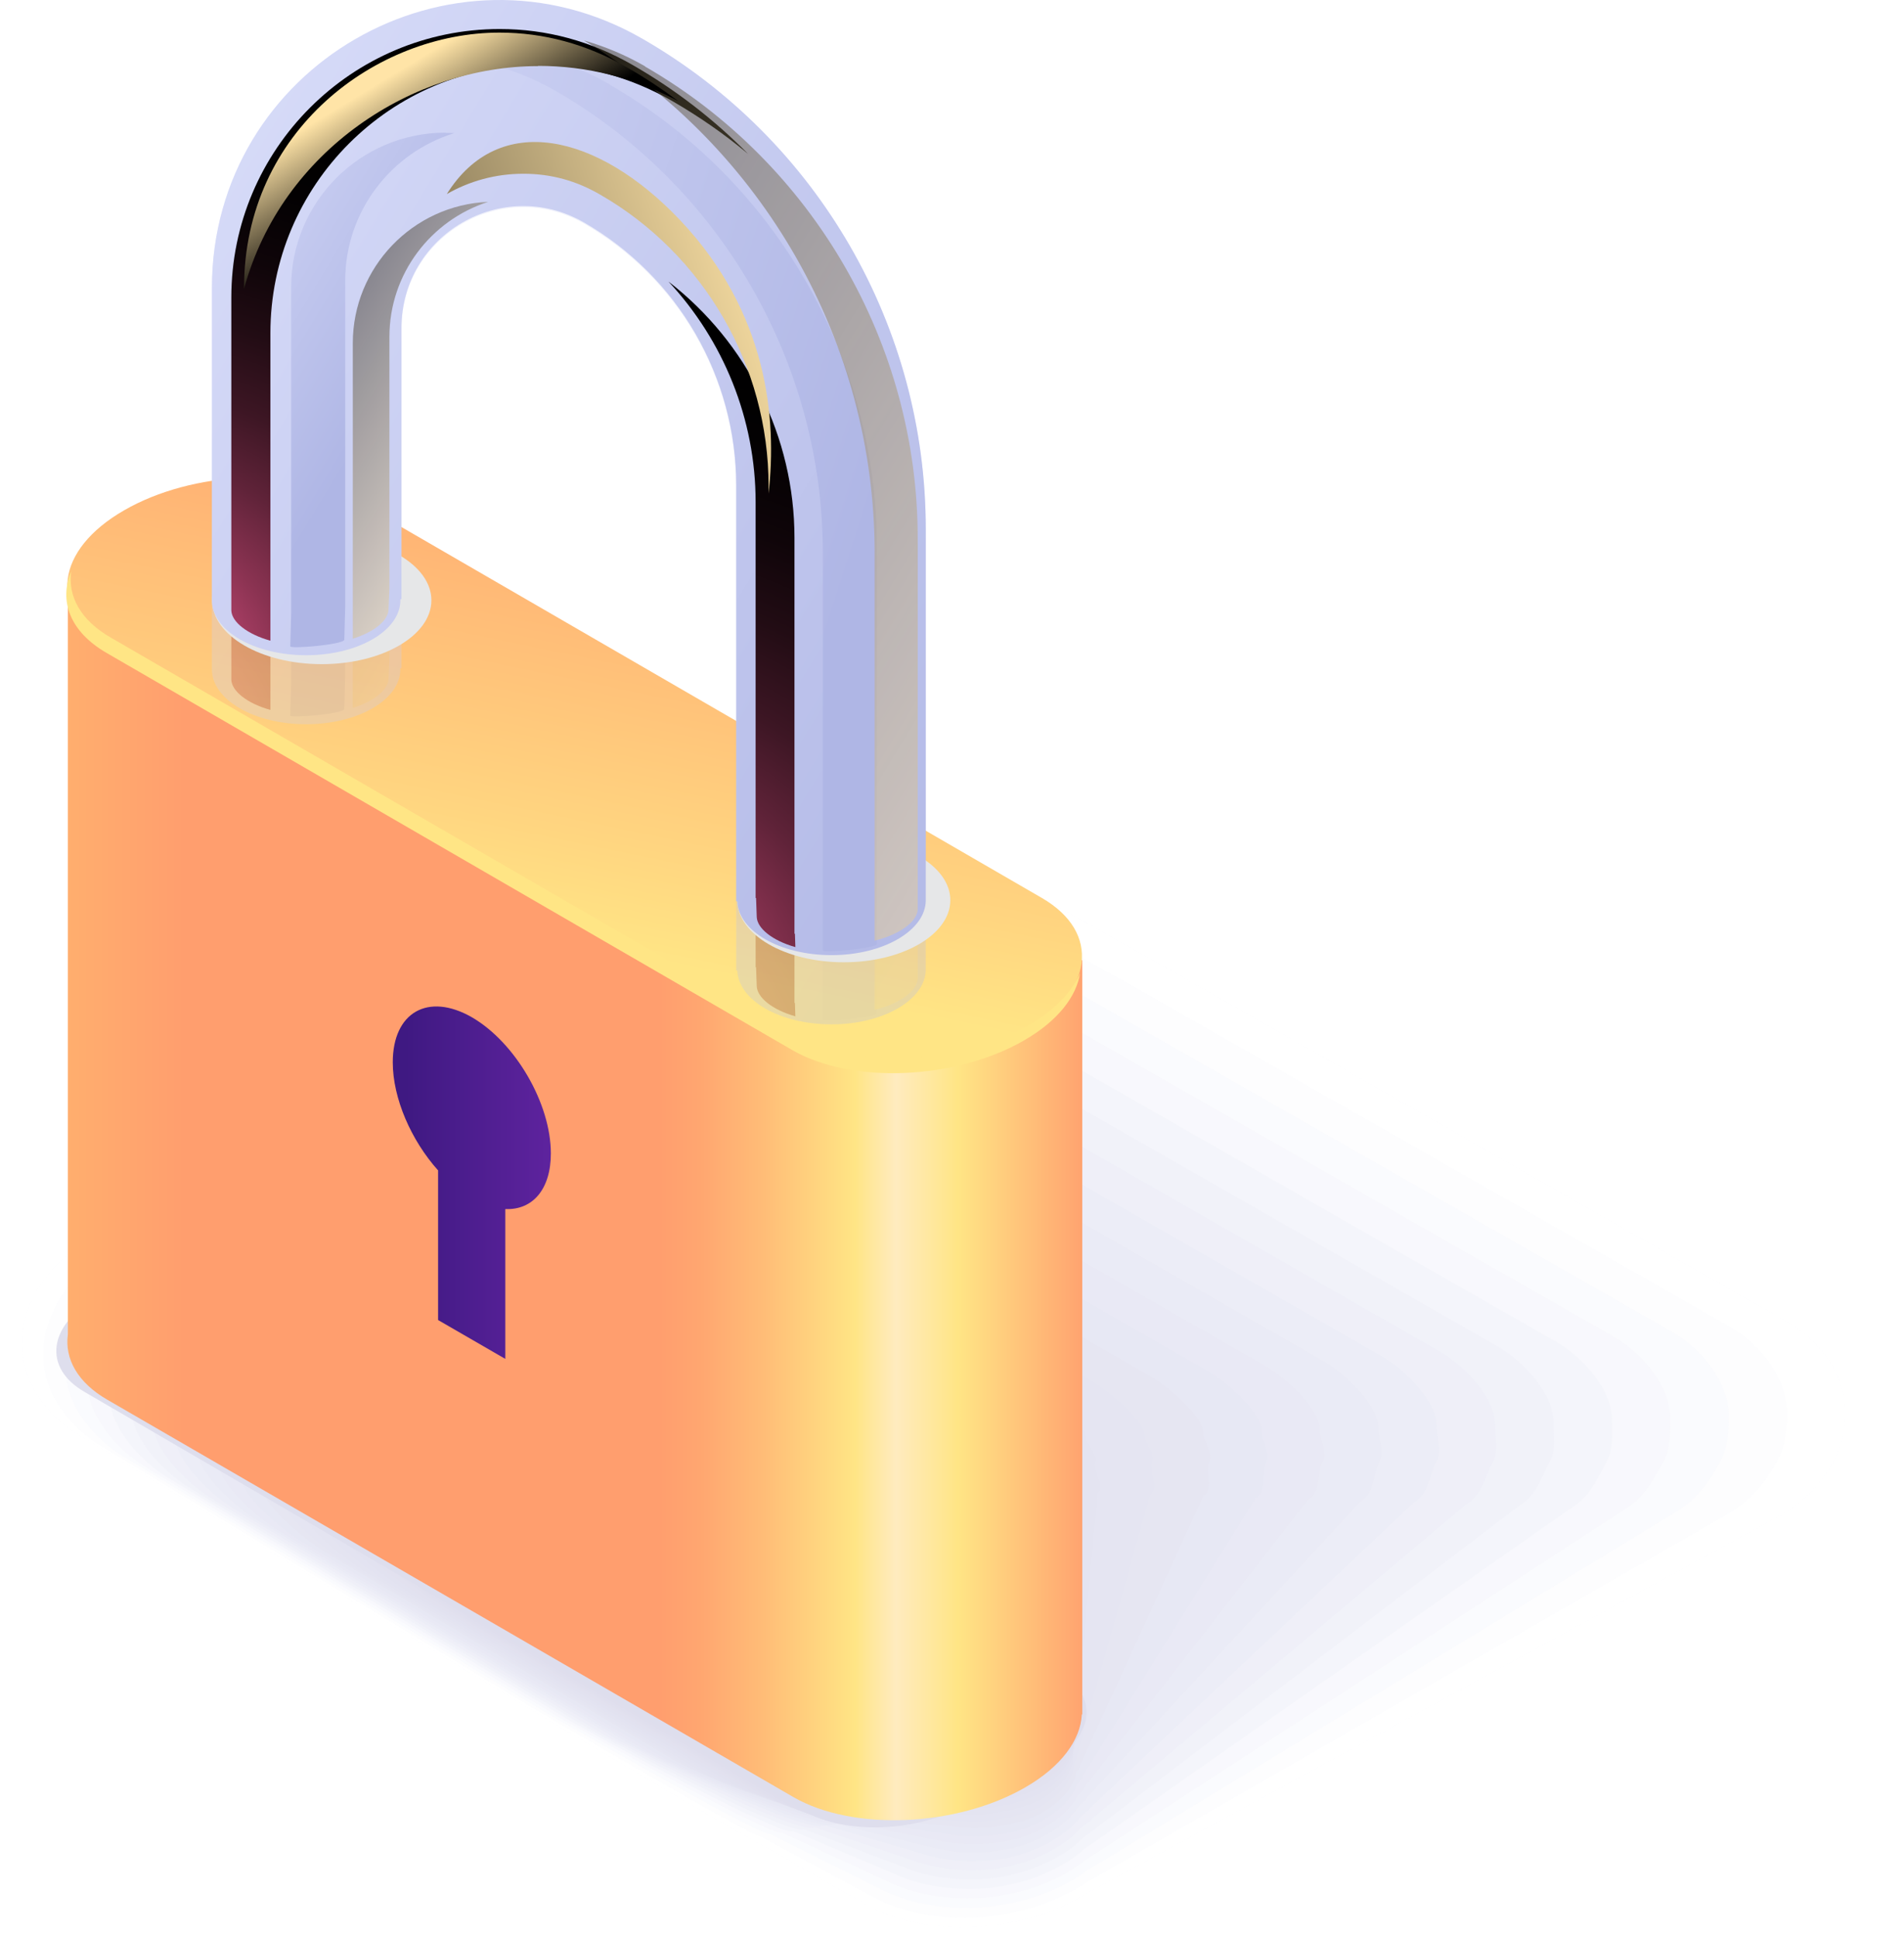 <?xml version="1.0" encoding="UTF-8"?><svg xmlns="http://www.w3.org/2000/svg" xmlns:xlink="http://www.w3.org/1999/xlink" viewBox="0 0 85.27 86.74"><defs><style>.cls-1{fill:url(#linear-gradient-2);}.cls-2{fill:#6b6ab0;opacity:.81;}.cls-3{fill:#7f80bf;opacity:.57;}.cls-4{fill:#5f5ca6;opacity:.95;}.cls-5{fill:#8b8ec9;opacity:.43;}.cls-6{fill:#8789c6;opacity:.48;}.cls-7{fill:url(#linear-gradient-15);}.cls-8{fill:#afb6e5;opacity:0;}.cls-9{fill:#ffe585;}.cls-10{isolation:isolate;}.cls-11{fill:#a7addf;opacity:.1;}.cls-12{opacity:.2;}.cls-13{fill:#9ba0d5;opacity:.24;}.cls-14{fill:url(#radial-gradient-3);}.cls-14,.cls-15,.cls-16,.cls-17{mix-blend-mode:color-dodge;}.cls-18{fill:#7b7cbc;opacity:.62;}.cls-15{fill:url(#radial-gradient);}.cls-19{fill:#6361a9;opacity:.9;}.cls-20{fill:url(#linear-gradient-10);}.cls-21{fill:#a3a9dc;opacity:.14;}.cls-22{fill:#abb2e2;opacity:.05;}.cls-23{fill:#9397cf;opacity:.33;}.cls-24{opacity:.3;}.cls-25{fill:#6f6eb3;opacity:.76;}.cls-26{fill:#8f92cc;opacity:.38;}.cls-27{fill:url(#linear-gradient-14);}.cls-27,.cls-28,.cls-29,.cls-30,.cls-31{mix-blend-mode:screen;}.cls-32{fill:url(#linear-gradient-5);}.cls-16{fill:url(#radial-gradient-4);}.cls-33{fill:#5b58a3;}.cls-34{fill:url(#linear-gradient-7);}.cls-28{fill:url(#linear-gradient-11);}.cls-28,.cls-30,.cls-31{opacity:.5;}.cls-35{fill:url(#linear-gradient-9);}.cls-29{fill:url(#linear-gradient-13);}.cls-36{fill:url(#linear-gradient-3);}.cls-37{fill:#9fa4d8;opacity:.19;}.cls-38{fill:url(#linear-gradient);}.cls-30{fill:url(#linear-gradient-6);}.cls-39{fill:#8385c2;opacity:.52;}.cls-40{fill:#7373b6;opacity:.71;}.cls-41{fill:#979bd2;opacity:.29;}.cls-42{fill:url(#linear-gradient-4);}.cls-43{fill:#7777b9;opacity:.67;}.cls-44{fill:url(#linear-gradient-8);}.cls-17{fill:url(#radial-gradient-2);}.cls-45{fill:#e6e7e8;mix-blend-mode:multiply;}.cls-46{fill:#6765ac;opacity:.86;}.cls-47{fill:url(#linear-gradient-12);}</style><linearGradient id="linear-gradient" x1="48.9" y1="53.79" x2="2.73" y2="53.79" gradientTransform="matrix(1, 0, 0, 1, 0, 0)" gradientUnits="userSpaceOnUse"><stop offset="0" stop-color="#ff9e6e"/><stop offset=".13" stop-color="#ffe585"/><stop offset=".19" stop-color="#ffebbf"/><stop offset=".23" stop-color="#ffe585"/><stop offset=".24" stop-color="#ffe083"/><stop offset=".32" stop-color="#ffbc77"/><stop offset=".38" stop-color="#ffa670"/><stop offset=".42" stop-color="#ff9e6e"/><stop offset=".48" stop-color="#ff9e6e"/><stop offset=".88" stop-color="#ff9e6e"/><stop offset="1" stop-color="#ffaf6e"/></linearGradient><linearGradient id="linear-gradient-2" x1="29.79" y1="14.93" x2="24.19" y2="41.99" gradientTransform="matrix(1, 0, 0, 1, 0, 0)" gradientUnits="userSpaceOnUse"><stop offset=".04" stop-color="#ff9e6e"/><stop offset=".3" stop-color="#ffad72"/><stop offset=".82" stop-color="#ffd580"/><stop offset="1" stop-color="#ffe585"/></linearGradient><linearGradient id="linear-gradient-3" x1="53.33" y1="37.2" x2="-7.29" y2=".27" gradientTransform="matrix(1, 0, 0, 1, 0, 0)" gradientUnits="userSpaceOnUse"><stop offset="0" stop-color="#afb6e5"/><stop offset=".61" stop-color="#ced3f4"/><stop offset="1" stop-color="#e5e9ff"/></linearGradient><radialGradient id="radial-gradient" cx="6.19" cy="33.57" fx="6.19" fy="33.57" r="26.07" gradientTransform="matrix(1, 0, 0, 1, 0, 0)" gradientUnits="userSpaceOnUse"><stop offset="0" stop-color="#ff5f98"/><stop offset=".02" stop-color="#f65c93"/><stop offset=".13" stop-color="#bd4671"/><stop offset=".25" stop-color="#8b3352"/><stop offset=".37" stop-color="#602339"/><stop offset=".49" stop-color="#3d1624"/><stop offset=".62" stop-color="#220c14"/><stop offset=".74" stop-color="#0f0509"/><stop offset=".87" stop-color="#030102"/><stop offset="1" stop-color="#000"/></radialGradient><radialGradient id="radial-gradient-2" cx="26.82" cy="48.8" fx="26.82" fy="48.8" r="31.03" xlink:href="#radial-gradient"/><linearGradient id="linear-gradient-4" x1="17.56" y1="19.57" x2=".36" y2="9.09" xlink:href="#linear-gradient-3"/><linearGradient id="linear-gradient-5" x1="38.69" y1="26.73" x2="-4.76" y2="12.82" xlink:href="#linear-gradient-3"/><linearGradient id="linear-gradient-6" x1="23.59" y1="23.29" x2="9.97" y2="15" gradientTransform="matrix(1, 0, 0, 1, 0, 0)" gradientUnits="userSpaceOnUse"><stop offset="0" stop-color="#ffe4a7"/><stop offset="1" stop-color="#000"/></linearGradient><linearGradient id="linear-gradient-7" x1="52.39" y1="35.31" x2="5.95" y2="7.01" xlink:href="#linear-gradient-6"/><linearGradient id="linear-gradient-8" x1="52.45" y1="35.1" x2="-6.04" y2="-.55" xlink:href="#linear-gradient-3"/><radialGradient id="radial-gradient-3" cy="30.29" fy="30.29" r="26.06" xlink:href="#radial-gradient"/><radialGradient id="radial-gradient-4" cx="26.82" cy="45.4" fx="26.82" fy="45.4" r="30.69" xlink:href="#radial-gradient"/><linearGradient id="linear-gradient-9" x1="17.36" y1="17.87" x2="2.28" y2="8.69" xlink:href="#linear-gradient-3"/><linearGradient id="linear-gradient-10" x1="38.42" y1="25.07" x2="-3.78" y2="11.56" xlink:href="#linear-gradient-3"/><linearGradient id="linear-gradient-11" x1="22.71" y1="21.18" x2="11.22" y2="14.18" xlink:href="#linear-gradient-6"/><linearGradient id="linear-gradient-12" x1="51.51" y1="33.2" x2="7.2" y2="6.2" xlink:href="#linear-gradient-6"/><linearGradient id="linear-gradient-13" x1="17.45" y1="3.42" x2="20.36" y2="8.22" xlink:href="#linear-gradient-6"/><linearGradient id="linear-gradient-14" x1="35.15" y1="12.03" x2="4.16" y2="22.78" xlink:href="#linear-gradient-6"/><linearGradient id="linear-gradient-15" x1="17.59" y1="52.96" x2="24.66" y2="52.96" gradientTransform="matrix(1, 0, 0, 1, 0, 0)" gradientUnits="userSpaceOnUse"><stop offset=".08" stop-color="#3f1982"/><stop offset="1" stop-color="#5e239e"/></linearGradient></defs><g class="cls-10"><g id="Layer_1"><g><g class="cls-12"><path class="cls-8" d="M43.04,86.74c-1.76,0-3.35-.38-4.61-1.11L2.65,63.86C.96,62.89,0,61.35,0,59.64,0,57.77,1.16,56.02,3.19,54.85l28.55-18.77c1.59-.92,3.58-1.42,5.6-1.42,1.76,0,3.35,.38,4.61,1.11l40.67,23.18c1.68,.97,2.65,2.51,2.65,4.22,0,1.87-1.16,3.62-3.19,4.79l-33.43,17.37c-1.59,.92-3.58,1.42-5.6,1.42Z"/><path class="cls-22" d="M30.43,37.13c1.52-.87,3.53-1.41,5.45-1.41,.88,0,1.77,.08,2.54,.27,.71,.17,1.36,.42,1.95,.74,.1-.04,12,6.67,12.08,6.72l27.58,15.73c1.6,.93,2.62,2.45,2.62,4.07,0,.75-.15,1.51-.52,2.18-.51,.93-1.28,1.8-2.4,2.44l-30.21,16.46s-.92,.49-.91,.5c-1.48,.91-3.36,1.43-5.31,1.47-1.69,.03-3.23-.31-4.47-.98l-5.3-3.04c-.1,.06-10.22-5.99-10.31-6.05L3.64,64.33c-1.6-.93-2.65-2.47-2.65-4.09,0-.45,.03-.92,.17-1.34,.4-1.27,1.27-2.47,2.71-3.3l19.56-13.66c-.09-.05,6.91-4.73,7.01-4.79Z"/><path class="cls-11" d="M29.12,38.18c1.44-.83,3.47-1.4,5.3-1.4,.84,0,1.73,.06,2.47,.23,.68,.16,1.33,.38,1.9,.68,.2-.08,11.64,6.3,11.8,6.39l26.85,15.32c1.52,.88,2.59,2.39,2.59,3.93,0,.71-.1,1.46-.45,2.1-.48,.88-1.15,1.75-2.21,2.36l-27.97,16.07s-.86,.48-.84,.49c-1.36,.89-3.14,1.43-5.01,1.51-1.62,.05-3.11-.24-4.33-.86l-5.21-2.8c-.21,.12-9.98-5.63-10.16-5.73l-19.23-11.67c-1.52-.88-2.66-2.43-2.66-3.97,0-.43,0-.89,.12-1.3,.38-1.2,1.08-2.42,2.45-3.21l17.9-13.38c-.18-.1,6.48-4.65,6.68-4.77Z"/><path class="cls-21" d="M27.82,39.23c1.36-.79,3.42-1.39,5.15-1.39,.79,0,1.7,.03,2.4,.19s1.29,.35,1.84,.62c.3-.12,11.28,5.92,11.51,6.06l26.13,14.91c1.44,.83,2.57,2.32,2.57,3.79,0,.68-.04,1.41-.37,2.02-.46,.84-1.01,1.7-2.01,2.28l-25.73,15.67s-.79,.46-.78,.48c-1.24,.88-2.92,1.44-4.71,1.56-1.54,.08-2.99-.17-4.18-.73l-5.13-2.56c-.31,.18-9.74-5.26-10.01-5.41l-18.87-11.44c-1.44-.83-2.67-2.38-2.67-3.85,0-.41-.05-.87,.08-1.25,.36-1.14,.89-2.37,2.19-3.12l16.24-13.09c-.27-.15,6.05-4.56,6.36-4.74Z"/><path class="cls-37" d="M26.51,40.28c1.29-.74,3.36-1.38,5-1.38,.75,0,1.66,0,2.33,.15s1.25,.31,1.79,.56c.4-.16,10.92,5.55,11.23,5.73l25.4,14.51c1.36,.79,2.54,2.26,2.54,3.65,0,.64,.01,1.36-.3,1.94-.43,.79-.87,1.65-1.82,2.2l-23.48,15.27s-.73,.45-.71,.47c-1.13,.87-2.7,1.44-4.41,1.6-1.47,.11-2.87-.1-4.04-.6l-5.04-2.33c-.41,.24-9.5-4.89-9.86-5.09l-18.52-11.21c-1.36-.79-2.68-2.34-2.68-3.72,0-.38-.09-.85,.03-1.21,.34-1.08,.71-2.32,1.93-3.03l14.58-12.8c-.36-.21,5.62-4.47,6.04-4.71Z"/><path class="cls-13" d="M25.21,41.32c1.21-.7,3.31-1.37,4.85-1.37,.7,0,1.63-.02,2.25,.11s1.21,.27,1.74,.51c.5-.2,10.56,5.17,10.95,5.4l24.67,14.1c1.28,.74,2.52,2.2,2.52,3.5,0,.6,.07,1.32-.23,1.86-.41,.74-.74,1.61-1.63,2.12l-21.24,14.88s-.67,.43-.64,.46c-1.01,.86-2.48,1.45-4.11,1.65-1.4,.13-2.75-.03-3.9-.47l-4.95-2.09c-.52,.3-9.27-4.52-9.71-4.78l-18.17-10.98c-1.28-.74-2.68-2.3-2.68-3.6,0-.36-.13-.82-.02-1.16,.32-1.01,.52-2.27,1.67-2.93l12.92-12.52c-.45-.26,5.2-4.38,5.71-4.68Z"/><path class="cls-41" d="M23.9,42.37c1.14-.66,3.25-1.36,4.7-1.36,.66,0,1.6-.05,2.18,.07s1.17,.24,1.69,.45c.6-.24,10.2,4.8,10.66,5.07l23.95,13.69c1.2,.69,2.49,2.14,2.49,3.36,0,.56,.13,1.27-.15,1.78-.38,.7-.6,1.56-1.44,2.04l-19,14.48s-.61,.42-.58,.45c-.9,.85-2.26,1.45-3.82,1.69-1.33,.16-2.62,.04-3.75-.34l-4.86-1.85c-.62,.36-9.03-4.15-9.56-4.46l-17.82-10.75c-1.2-.69-2.69-2.26-2.69-3.48,0-.34-.17-.8-.06-1.12,.3-.95,.33-2.21,1.41-2.84l11.26-12.23c-.54-.31,4.77-4.3,5.39-4.65Z"/><path class="cls-23" d="M22.59,43.42c1.06-.61,3.2-1.35,4.55-1.35,.62,0,1.56-.07,2.11,.03,.58,.11,1.13,.2,1.64,.39,.7-.28,9.84,4.43,10.38,4.74l23.22,13.29c1.12,.65,2.46,2.08,2.46,3.22,0,.53,.18,1.22-.08,1.7-.36,.65-.46,1.51-1.25,1.96l-16.75,14.08c.05,.03-.55,.4-.51,.43-.78,.83-2.04,1.46-3.52,1.74-1.26,.19-2.5,.11-3.61-.22l-4.77-1.61c-.72,.42-8.79-3.78-9.42-4.14l-17.47-10.52c-1.12-.65-2.7-2.22-2.7-3.36,0-.32-.21-.77-.11-1.07,.28-.89,.15-2.16,1.15-2.75l9.6-11.94c-.63-.36,4.34-4.21,5.06-4.62Z"/><path class="cls-26" d="M21.29,44.47c.98-.57,3.15-1.34,4.4-1.34,.57,0,1.53-.1,2.04-.01,.55,.1,1.09,.16,1.58,.33,.8-.32,9.48,4.05,10.1,4.41l22.49,12.88c1.04,.6,2.44,2.02,2.44,3.08,0,.49,.24,1.17,0,1.61-.33,.6-.33,1.46-1.05,1.88l-14.51,13.69c.06,.03-.49,.39-.44,.42-.67,.82-1.82,1.46-3.22,1.78-1.19,.21-2.38,.19-3.47-.09l-4.69-1.37c-.83,.48-8.55-3.41-9.27-3.82l-17.11-10.29c-1.04-.6-2.71-2.17-2.71-3.23,0-.29-.24-.75-.16-1.03,.26-.82-.04-2.11,.9-2.65l7.94-11.66c-.72-.41,3.91-4.12,4.74-4.6Z"/><path class="cls-5" d="M19.98,45.52c.91-.52,3.09-1.33,4.25-1.33,.53,0,1.49-.13,1.96-.05,.53,.09,1.05,.13,1.53,.27,.9-.36,9.12,3.68,9.82,4.08l21.77,12.48c.96,.56,2.41,1.96,2.41,2.93,0,.45,.29,1.13,.07,1.53-.31,.56-.19,1.42-.86,1.8l-12.27,13.29c.07,.04-.43,.37-.38,.41-.55,.81-1.6,1.47-2.92,1.83-1.12,.24-2.26,.26-3.32,.04l-4.6-1.13c-.93,.54-8.31-3.04-9.12-3.51l-16.76-10.06c-.96-.56-2.71-2.13-2.71-3.11,0-.27-.28-.73-.2-.98,.24-.76-.23-2.06,.64-2.56l6.28-11.37c-.81-.46,3.49-4.03,4.42-4.57Z"/><path class="cls-6" d="M18.68,46.57c.83-.48,3.04-1.31,4.1-1.31,.48,0,1.46-.15,1.89-.09,.51,.07,1.02,.09,1.48,.21,1-.4,8.76,3.3,9.53,3.75l21.04,12.07c.88,.51,2.38,1.89,2.38,2.79,0,.41,.35,1.08,.14,1.45-.28,.51-.05,1.37-.67,1.72l-10.02,12.89c.07,.04-.37,.36-.31,.4-.44,.8-1.38,1.47-2.63,1.87-1.05,.27-2.14,.33-3.18,.17l-4.51-.89c-1.03,.6-8.07-2.67-8.97-3.19l-16.41-9.83c-.88-.51-2.72-2.09-2.72-2.99,0-.25-.32-.7-.25-.94,.22-.7-.42-2.01,.38-2.47l4.62-11.09c-.89-.52,3.06-3.94,4.09-4.54Z"/><path class="cls-39" d="M17.37,47.62c.76-.44,2.98-1.3,3.95-1.3,.44,0,1.43-.18,1.82-.13,.49,.06,.98,.05,1.43,.15,1.1-.44,8.4,2.93,9.25,3.42l20.32,11.66c.8,.46,2.36,1.83,2.36,2.65,0,.38,.4,1.03,.22,1.37-.26,.46,.08,1.32-.48,1.64l-7.78,12.5c.08,.05-.31,.34-.24,.39-.32,.78-1.16,1.48-2.33,1.92-.98,.3-2.02,.4-3.04,.3l-4.42-.66c-1.14,.66-7.84-2.3-8.82-2.87l-16.06-9.6c-.8-.46-2.73-2.05-2.73-2.86,0-.23-.36-.68-.3-.89,.2-.63-.6-1.96,.12-2.37l2.96-10.8c-.98-.57,2.63-3.86,3.77-4.51Z"/><path class="cls-3" d="M16.07,48.66c.68-.39,2.93-1.29,3.8-1.29,.4,0,1.39-.11,1.75-.17,.47-.08,.94,.02,1.38,.09,1.2-.47,8.03,2.56,8.97,3.09l19.59,11.26c.72,.42,2.33,1.77,2.33,2.5,0,.34,.46,.98,.29,1.29-.23,.42,.22,1.27-.28,1.56l-5.54,12.1c.09,.05-.25,.32-.17,.38-.2,.77-.94,1.49-2.03,1.96-.9,.32-1.9,.47-2.89,.42l-4.33-.42c-1.24,.72-7.6-1.93-8.67-2.55l-15.71-9.37c-.72-.42-2.73-2.01-2.73-2.74,0-.2-.4-.66-.34-.85,.18-.57-.79-1.91-.14-2.28l1.3-10.51c-1.07-.62,2.2-3.77,3.44-4.48Z"/><path class="cls-18" d="M14.76,49.71c.61-.35,2.87-1.28,3.64-1.28,.35,0,1.37-.14,1.68-.21,.44-.1,.9-.02,1.32,.03,1.3-.51,7.67,2.18,8.68,2.77l18.86,10.85c.64,.37,2.31,1.71,2.31,2.36,0,.3,.51,.94,.36,1.21-.2,.37,.35,1.22-.09,1.48l-3.29,11.71c.1,.06-.19,.31-.11,.37-.09,.76-.72,1.49-1.73,2.01-.83,.35-1.77,.54-2.75,.55l-4.24-.18c-1.34,.78-7.36-1.56-8.52-2.24l-15.35-9.14c-.64-.37-2.74-1.97-2.74-2.62,0-.18-.44-.63-.39-.8,.16-.51-.98-1.85-.4-2.19l-.35-10.23c-1.16-.67,1.78-3.68,3.12-4.46Z"/><path class="cls-43" d="M13.45,50.76c.53-.31,2.82-1.27,3.49-1.27,.31,0,1.33-.32,1.6-.25,.43-.05,.86-.06,1.27-.02,1.4-.55,7.31,1.81,8.4,2.44l18.14,10.44c.56,.32,2.28,1.65,2.28,2.22,0,.26,.57,.89,.44,1.13-.18,.33,.49,1.18,.1,1.4l-1.05,11.31c.1,.06-.13,.29-.04,.36,.03,.75-.5,1.5-1.44,2.05-.76,.38-1.65,.61-2.61,.68l-4.16,.06c-1.45,.83-7.12-1.2-8.37-1.92l-15-8.91c-.56-.32-2.75-1.92-2.75-2.49,0-.16-.48-.61-.44-.76,.14-.44-1.16-1.8-.66-2.09l-2.01-9.94c-1.25-.72,1.35-3.59,2.8-4.43Z"/><path class="cls-40" d="M12.15,51.81c.45-.26,2.77-1.26,3.34-1.26,.26,0,1.3-.35,1.53-.29,.41-.06,.82-.09,1.22-.08,1.5-.59,6.95,1.43,8.12,2.11l17.41,10.04c.48,.28,2.25,1.59,2.25,2.08,0,.23,.62,.84,.51,1.04-.15,.28,.63,1.13,.29,1.32l1.2,10.91c.11,.06-.07,.28,.03,.35,.14,.74-.28,1.5-1.14,2.1-.69,.4-1.53,.69-2.46,.81l-4.07,.3c-1.55,.89-6.88-.83-8.22-1.6l-14.65-8.68c-.48-.28-2.76-1.88-2.76-2.37,0-.14-.52-.59-.48-.71,.12-.38-1.35-1.75-.92-2l-3.67-9.65c-1.34-.77,.92-3.51,2.47-4.4Z"/><path class="cls-25" d="M10.84,52.86c.38-.22,2.71-1.25,3.19-1.25,.22,0,1.27-.38,1.46-.33,.39-.08,.78-.13,1.17-.14,1.6-.63,6.59,1.06,7.84,1.78l16.68,9.63c.4,.23,2.23,1.53,2.23,1.93,0,.19,.68,.79,.59,.96-.13,.23,.76,1.08,.48,1.24l3.44,10.52c.12,.07,0,.26,.09,.34,.26,.72-.06,1.51-.84,2.14-.62,.43-1.41,.76-2.32,.94l-3.98,.54c-1.65,.95-6.64-.46-8.07-1.28l-14.3-8.45c-.4-.23-2.76-1.84-2.76-2.25,0-.11-.56-.56-.53-.67,.1-.32-1.54-1.7-1.18-1.91l-5.33-9.37c-1.43-.83,.49-3.42,2.15-4.37Z"/><path class="cls-2" d="M9.54,53.91c.3-.17,2.66-1.24,3.04-1.24,.18,0,1.23-.41,1.39-.37,.37-.1,.74-.16,1.12-.2,1.7-.67,6.23,.69,7.55,1.45l15.96,9.23c.32,.19,2.2,1.47,2.2,1.79,0,.15,.73,.75,.66,.88-.1,.19,.9,1.03,.68,1.16l5.68,10.12c.13,.07,.06,.25,.16,.33,.37,.71,.16,1.51-.54,2.19-.55,.46-1.29,.83-2.18,1.06l-3.89,.78c-1.76,1.01-6.4-.09-7.93-.97l-13.95-8.22c-.32-.19-2.77-1.8-2.77-2.12,0-.09-.6-.54-.58-.62,.08-.25-1.73-1.65-1.44-1.81l-6.99-9.08c-1.52-.88,.07-3.33,1.82-4.34Z"/><path class="cls-46" d="M8.23,54.96c.23-.13,2.6-1.23,2.89-1.23,.13,0,1.2-.44,1.31-.42,.35-.11,.71-.2,1.06-.26,1.8-.71,5.87,.31,7.27,1.12l15.23,8.82c.24,.14,2.17,1.4,2.17,1.65,0,.11,.79,.7,.73,.8-.08,.14,1.04,.99,.87,1.08l7.93,9.72c.13,.08,.12,.23,.23,.32,.49,.7,.38,1.52-.24,2.23-.48,.48-1.17,.9-2.03,1.19l-3.8,1.01c-1.86,1.07-6.17,.28-7.78-.65l-13.59-7.99c-.24-.14-2.78-1.76-2.78-2,0-.07-.64-.52-.62-.58,.06-.19-1.91-1.6-1.7-1.72l-8.65-8.79c-1.61-.93-.36-3.24,1.5-4.32Z"/><path class="cls-19" d="M6.92,56c.15-.09,2.55-1.21,2.74-1.21,.09,0,1.17-.48,1.24-.46,.33-.13,.67-.24,1.01-.32,1.9-.75,5.51-.06,6.99,.79l14.5,8.41c.16,.09,2.15,1.34,2.15,1.51,0,.08,.84,.65,.81,.72-.05,.09,1.17,.94,1.06,1l10.17,9.33c.14,.08,.18,.22,.29,.31,.6,.69,.6,1.52,.05,2.28-.41,.51-1.05,.97-1.89,1.32l-3.71,1.25c-1.96,1.13-5.93,.65-7.63-.33l-13.24-7.76c-.16-.09-2.79-1.71-2.79-1.88,0-.05-.68-.49-.67-.53,.04-.13-2.1-1.54-1.96-1.63l-10.31-8.51c-1.7-.98-.79-3.15,1.17-4.29Z"/><path class="cls-4" d="M5.62,57.05c.08-.04,2.49-1.2,2.59-1.2,.04,0,1.13-.51,1.17-.5,.31-.15,.63-.27,.96-.38,2-.79,5.15-.44,6.7,.46l13.78,8.01c.08,.05,2.12,1.28,2.12,1.36,0,.04,.9,.6,.88,.64-.03,.05,1.31,.89,1.25,.92l12.41,8.93c.15,.09,.24,.2,.36,.3,.72,.67,.82,1.53,.35,2.32-.34,.54-.92,1.04-1.75,1.45l-3.63,1.49c-2.07,1.19-5.69,1.02-7.48-.01l-12.89-7.53c-.08-.05-2.79-1.67-2.79-1.75,0-.02-.72-.47-.72-.49,.02-.06-2.29-1.49-2.22-1.53l-11.97-8.22c-1.79-1.03-1.22-3.07,.85-4.26Z"/><path class="cls-33" d="M35.99,81.09l-16.1-9.38L3.79,62.33c-1.88-1.08-1.64-2.98,.53-4.23l3.54-1.73c2.17-1.25,5.45-1.39,7.33-.3l16.1,9.38,16.1,9.38c1.88,1.08,1.64,2.98-.53,4.23l-3.54,1.73c-2.17,1.25-5.45,1.39-7.33,.3Z"/></g><path class="cls-38" d="M48.47,43L3.04,26.06V59.75c-.15,1.09,.43,2.16,1.77,2.93l30.72,17.79c2.66,1.54,7.31,1.34,10.38-.43h0c1.63-.94,2.48-2.13,2.54-3.27h.02V43Z"/><path class="cls-1" d="M35.53,46.63L4.81,28.84c-2.66-1.54-2.33-4.22,.75-5.99h0c3.07-1.77,7.72-1.97,10.38-.43l30.72,17.79c2.66,1.54,2.33,4.22-.75,5.99h0c-3.07,1.77-7.72,1.97-10.38,.43Z"/><path class="cls-9" d="M46.06,45.91h0c-3.07,1.77-7.72,1.97-10.38,.43L4.96,28.55c-1.36-.78-1.93-1.86-1.77-2.97-.56,1.33-.06,2.7,1.57,3.65l30.72,17.79c2.66,1.54,7.31,1.34,10.38-.43h0c1.51-.87,2.35-1.96,2.51-3.02-.35,.84-1.13,1.66-2.32,2.35Z"/><g class="cls-24"><path class="cls-36" d="M28.78,1.79h0C20.2-3.16,9.49,3.04,9.49,12.94V29.94h0s0,.02,0,.03c0,1.36,1.89,2.46,4.22,2.46s4.22-1.1,4.22-2.46c0-.02,0-.03,0-.05h.05V14.74c0-4.19,4.53-6.82,8.17-4.73h0c4.22,2.43,6.82,6.92,6.82,11.79v21.66h.05c.05,1.34,1.92,2.41,4.22,2.41s4.2-1.09,4.22-2.44h0V23.72c0-9.05-4.83-17.42-12.68-21.94Z"/><path class="cls-15" d="M12.11,31.11h0V14.97c0-6.63,5.39-12.02,12.02-12.02,2.09,0,4.1,.55,5.97,1.62,1.21,.7,2.35,1.49,3.4,2.37-1.51-1.53-3.24-2.87-5.15-3.97-1.87-1.08-3.88-1.62-5.97-1.62-6.63,0-12.02,5.39-12.02,12.02V29.51h0v.87s0,.04,0,.06c.02,.51,.71,1.06,1.75,1.35v-.68Z"/><path class="cls-17" d="M35.6,44.91h-.02V24.13c0-4.51-2.12-8.75-5.64-11.47,2.46,2.64,3.9,6.16,3.9,9.87v20.78h.02l.03,.85c.02,.51,.7,1.06,1.73,1.35l-.02-.6Z"/><g><path class="cls-42" d="M19.95,5.99c-3.81,0-6.91,3.1-6.91,6.91V30.53l-.04,1.51c-.03,.13,2.36-.07,2.42-.29l.04-1.51V12.61c0-3.11,2.06-5.74,4.89-6.61-.13,0-.26-.01-.39-.01Z"/><path class="cls-32" d="M27.33,3.84c-1.78-1.02-3.69-1.54-5.68-1.54-.83,0-1.66,.1-2.49,.29,.02,0,.04,0,.06,0,1.99,0,3.9,.52,5.68,1.54,7.37,4.25,11.95,12.17,11.95,20.68v20.85c0,.12,2.42-.09,2.42-.29V24.52c0-8.51-4.58-16.43-11.95-20.68Z"/></g><path class="cls-30" d="M15.8,15.42V31.7c.96-.3,1.58-.81,1.6-1.3h0l.04-.95V15.13c0-2.82,1.86-5.22,4.42-6.04-3.37,.14-6.06,2.93-6.06,6.33Z"/><g class="cls-31"><path class="cls-34" d="M28.89,3.02c-.88-.51-1.8-.89-2.74-1.16,8.04,4.81,13.02,13.56,13.02,22.95v20.41c1.15-.28,1.92-.87,1.93-1.41V24.16c0-8.7-4.68-16.79-12.21-21.13Z"/></g></g><path class="cls-45" d="M19.32,26.88c0,1.58-2.2,2.86-4.91,2.86s-4.91-1.28-4.91-2.86,2.2-2.86,4.91-2.86,4.91,1.28,4.91,2.86Z"/><path class="cls-45" d="M42.56,40.31c0,1.54-2.14,2.78-4.77,2.78s-4.77-1.24-4.77-2.78,2.14-2.78,4.77-2.78,4.77,1.24,4.77,2.78Z"/><g><path class="cls-44" d="M28.78,1.74h0C20.2-3.21,9.49,2.99,9.49,12.89v13.96h0s0,.02,0,.03c0,1.36,1.89,2.46,4.22,2.46s4.22-1.1,4.22-2.46c0-.02,0-.03,0-.05h.05V14.69c0-4.19,4.53-6.82,8.17-4.73h0c4.22,2.43,6.82,6.92,6.82,11.79v18.61h.05c.05,1.34,1.92,2.41,4.22,2.41s4.2-1.09,4.22-2.44h0V23.68c0-9.05-4.83-17.42-12.68-21.94Z"/><path class="cls-14" d="M12.11,28.01h0V14.92c0-6.63,5.39-12.02,12.02-12.02,2.09,0,4.1,.55,5.97,1.62,1.21,.7,2.35,1.49,3.4,2.37-1.51-1.53-3.24-2.87-5.15-3.97-1.87-1.08-3.88-1.62-5.97-1.62-6.63,0-12.02,5.39-12.02,12.02v13.09h0v.87s0,.04,0,.06c.02,.51,.71,1.06,1.75,1.35v-.68Z"/><path class="cls-16" d="M35.6,41.81h-.02V24.08c0-4.51-2.12-8.75-5.64-11.47,2.46,2.64,3.9,6.16,3.9,9.87v17.73h.02l.03,.85c.02,.51,.7,1.06,1.73,1.35l-.02-.6Z"/><g><path class="cls-35" d="M19.95,5.94c-3.81,0-6.91,3.1-6.91,6.91v14.58l-.04,1.51c-.03,.13,2.36-.07,2.42-.29l.04-1.51V12.57c0-3.11,2.06-5.74,4.89-6.61-.13,0-.26-.01-.39-.01Z"/><path class="cls-20" d="M27.33,3.79c-1.78-1.02-3.69-1.54-5.68-1.54-.83,0-1.66,.1-2.49,.29,.02,0,.04,0,.06,0,1.99,0,3.9,.52,5.68,1.54,7.37,4.25,11.95,12.17,11.95,20.68v17.8c0,.12,2.42-.09,2.42-.29V24.48c0-8.51-4.58-16.43-11.95-20.68Z"/></g><path class="cls-28" d="M15.8,15.37v13.23c.96-.3,1.58-.81,1.6-1.3h0l.04-.95V15.08c0-2.82,1.86-5.22,4.42-6.04-3.37,.14-6.06,2.93-6.06,6.33Z"/><g class="cls-31"><path class="cls-47" d="M28.89,2.97c-.88-.51-1.8-.89-2.74-1.16,8.04,4.81,13.02,13.56,13.02,22.95v17.36c1.15-.28,1.92-.87,1.93-1.41V24.11c0-8.7-4.68-16.79-12.21-21.13Z"/></g><path class="cls-29" d="M24.1,2.95c2.19,0,4.3,.53,6.28,1.58-.74-.55-1.52-1.07-2.33-1.53-1.78-1.02-3.69-1.54-5.68-1.54-5.5,0-11.44,4.37-11.44,11.44v.03c1.7-6.24,7.62-9.97,13.16-9.97Z"/><path class="cls-27" d="M34.42,22.1c.38-3.34-.03-8.09-3.97-12.25-3.68-3.88-8.11-4.89-10.44-1.16,1.01-.58,2.18-.91,3.43-.91s2.38,.32,3.43,.93c4.66,2.68,7.55,7.68,7.55,13.05v.35Z"/></g><path class="cls-7" d="M22.63,54.15v6.7l-3.01-1.74v-6.7c-1.2-1.34-2.03-3.22-2.03-4.84,0-2.24,1.58-3.14,3.54-2.02,1.95,1.13,3.54,3.86,3.54,6.1,0,1.62-.83,2.54-2.03,2.49Z"/></g></g></g></svg>